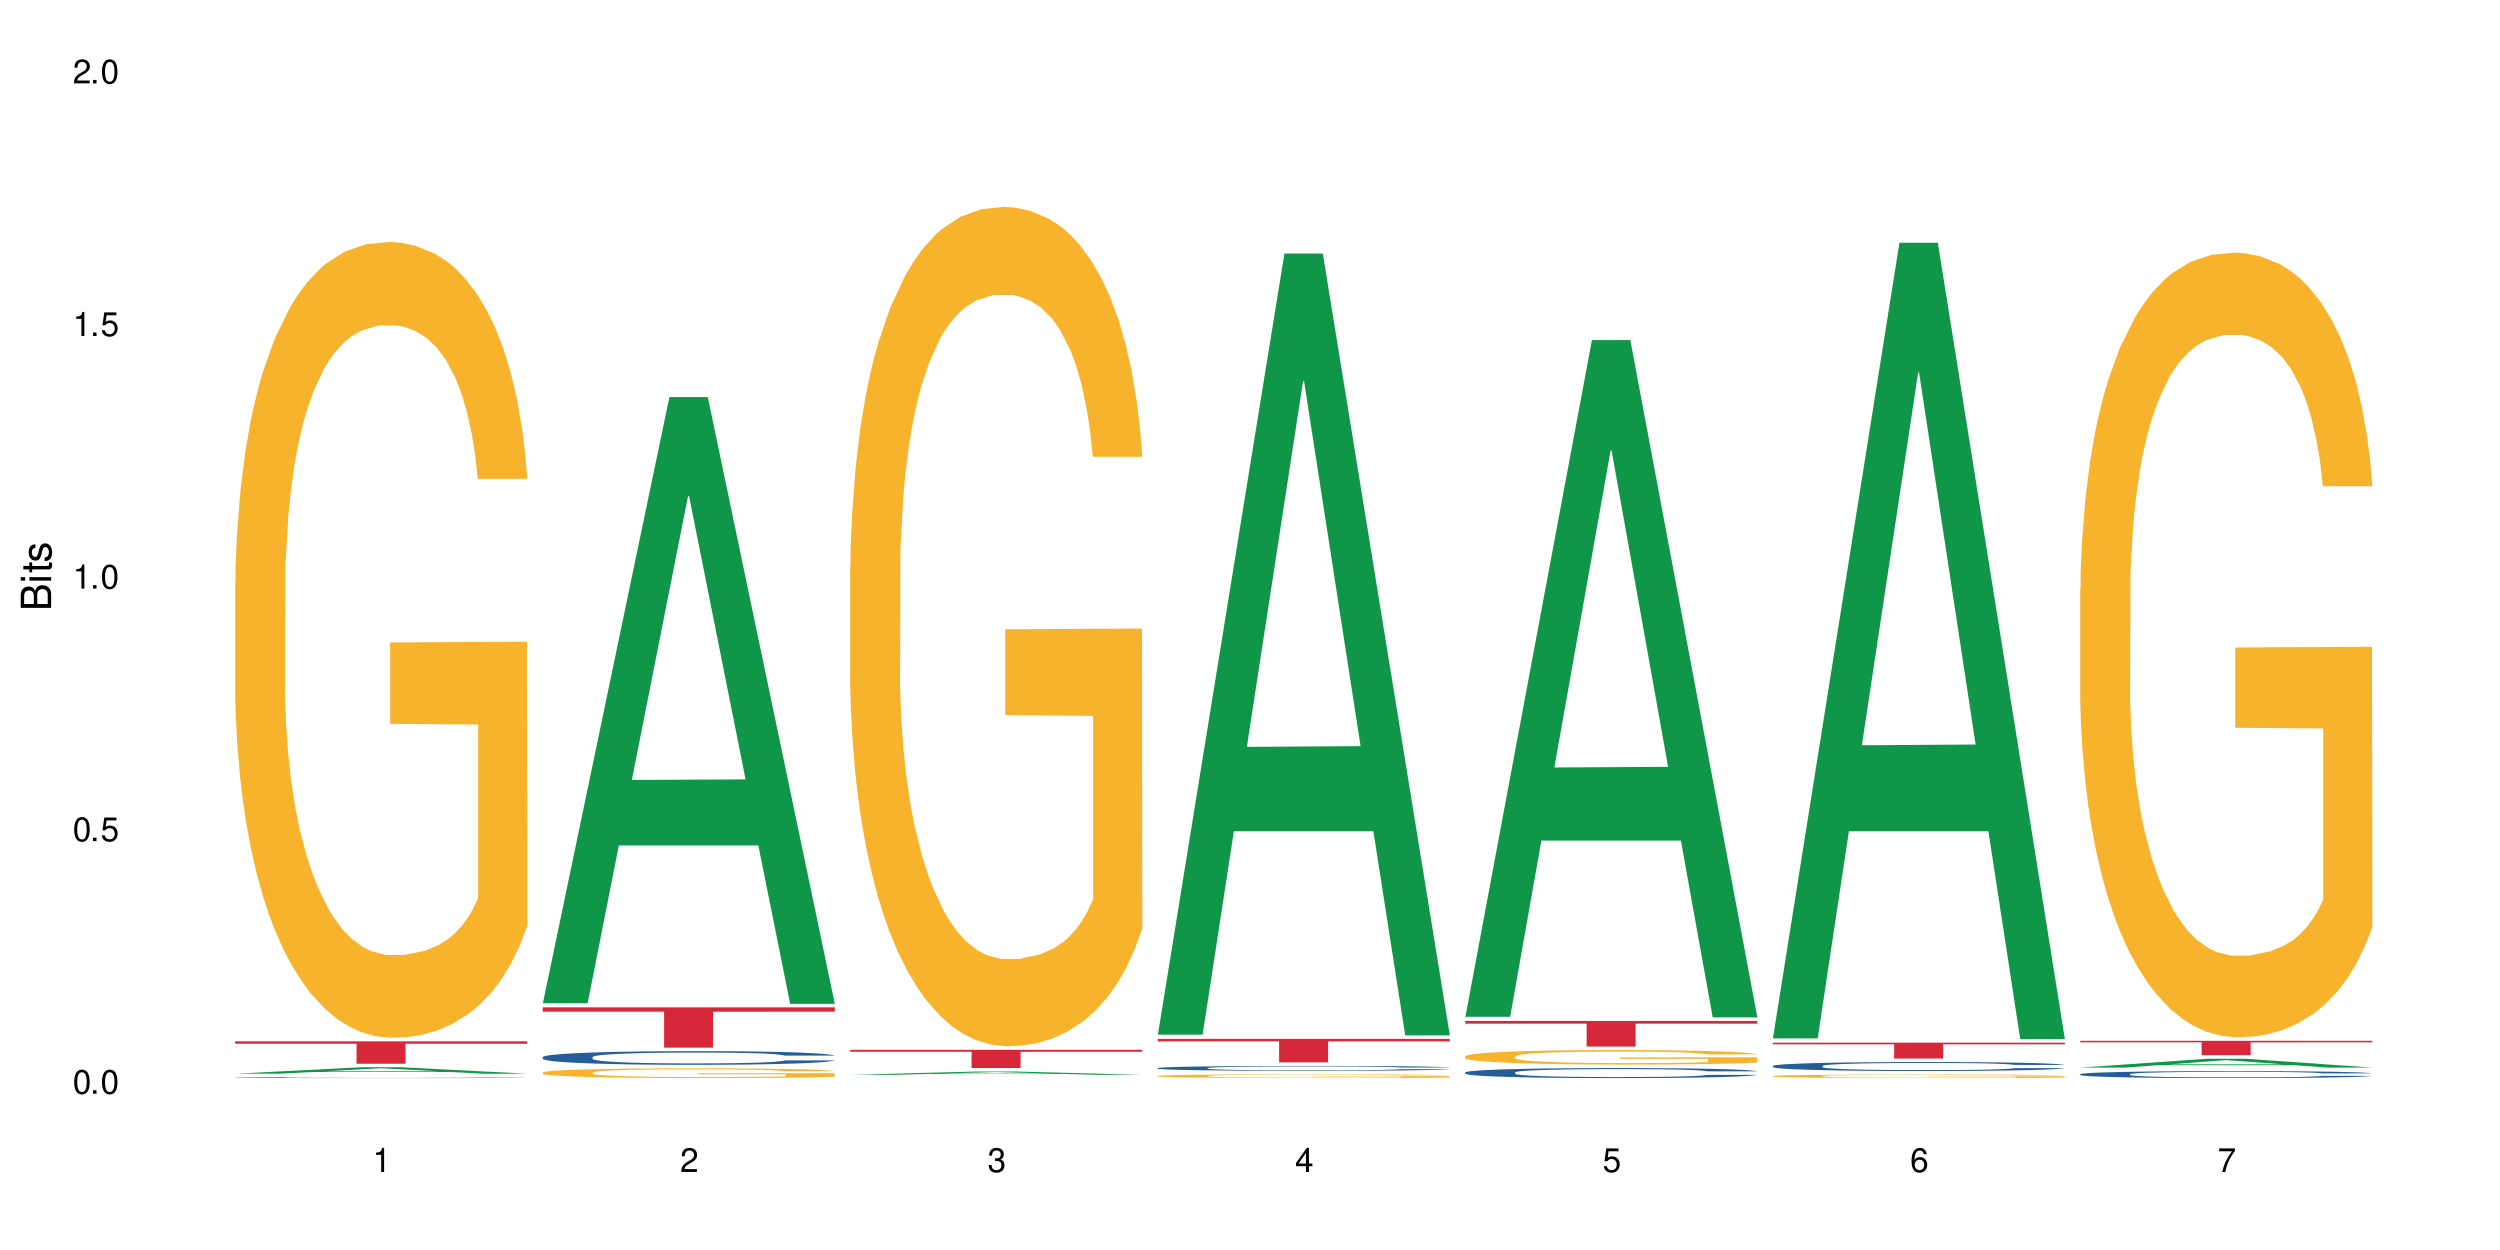 <?xml version="1.0" encoding="UTF-8"?>
<svg xmlns="http://www.w3.org/2000/svg" xmlns:xlink="http://www.w3.org/1999/xlink" width="720" height="360" viewBox="0 0 720 360">
<defs>
<g>
<g id="glyph-0-0">
</g>
<g id="glyph-0-1">
<path d="M 2.641 -6.938 C 2 -6.938 1.422 -6.656 1.078 -6.172 C 0.641 -5.562 0.406 -4.641 0.406 -3.359 C 0.406 -1.016 1.188 0.219 2.641 0.219 C 4.078 0.219 4.859 -1.016 4.859 -3.297 C 4.859 -4.641 4.656 -5.547 4.203 -6.172 C 3.844 -6.656 3.281 -6.938 2.641 -6.938 Z M 2.641 -6.188 C 3.547 -6.188 4 -5.25 4 -3.375 C 4 -1.406 3.562 -0.484 2.625 -0.484 C 1.734 -0.484 1.281 -1.438 1.281 -3.344 C 1.281 -5.25 1.734 -6.188 2.641 -6.188 Z M 2.641 -6.188 "/>
</g>
<g id="glyph-0-2">
<path d="M 1.828 -1 L 0.828 -1 L 0.828 0 L 1.828 0 Z M 1.828 -1 "/>
</g>
<g id="glyph-0-3">
<path d="M 4.562 -6.797 L 1.062 -6.797 L 0.547 -3.094 L 1.328 -3.094 C 1.719 -3.562 2.047 -3.734 2.578 -3.734 C 3.484 -3.734 4.062 -3.109 4.062 -2.094 C 4.062 -1.125 3.484 -0.531 2.578 -0.531 C 1.828 -0.531 1.375 -0.906 1.188 -1.672 L 0.328 -1.672 C 0.453 -1.109 0.547 -0.844 0.75 -0.594 C 1.125 -0.078 1.828 0.219 2.594 0.219 C 3.969 0.219 4.922 -0.781 4.922 -2.219 C 4.922 -3.562 4.031 -4.484 2.719 -4.484 C 2.25 -4.484 1.859 -4.359 1.469 -4.062 L 1.734 -5.969 L 4.562 -5.969 Z M 4.562 -6.797 "/>
</g>
<g id="glyph-0-4">
<path d="M 2.484 -4.938 L 2.484 0 L 3.328 0 L 3.328 -6.938 L 2.766 -6.938 C 2.469 -5.875 2.281 -5.734 0.984 -5.562 L 0.984 -4.938 Z M 2.484 -4.938 "/>
</g>
<g id="glyph-0-5">
<path d="M 4.859 -0.828 L 1.281 -0.828 C 1.359 -1.406 1.672 -1.781 2.5 -2.281 L 3.469 -2.828 C 4.406 -3.344 4.906 -4.062 4.906 -4.906 C 4.906 -5.484 4.672 -6.031 4.266 -6.406 C 3.859 -6.766 3.375 -6.938 2.719 -6.938 C 1.859 -6.938 1.219 -6.625 0.844 -6.031 C 0.609 -5.672 0.5 -5.234 0.484 -4.531 L 1.328 -4.531 C 1.359 -5.016 1.406 -5.281 1.531 -5.516 C 1.75 -5.938 2.188 -6.203 2.703 -6.203 C 3.469 -6.203 4.031 -5.641 4.031 -4.891 C 4.031 -4.344 3.719 -3.859 3.125 -3.516 L 2.234 -3 C 0.812 -2.172 0.406 -1.531 0.328 -0.016 L 4.859 -0.016 Z M 4.859 -0.828 "/>
</g>
<g id="glyph-0-6">
<path d="M 2.125 -3.188 L 2.578 -3.188 C 3.5 -3.188 3.984 -2.766 3.984 -1.922 C 3.984 -1.062 3.469 -0.531 2.594 -0.531 C 1.656 -0.531 1.203 -1 1.156 -2.016 L 0.312 -2.016 C 0.344 -1.453 0.438 -1.094 0.609 -0.781 C 0.953 -0.109 1.625 0.219 2.547 0.219 C 3.953 0.219 4.859 -0.625 4.859 -1.938 C 4.859 -2.828 4.516 -3.297 3.703 -3.594 C 4.344 -3.844 4.656 -4.328 4.656 -5.031 C 4.656 -6.219 3.875 -6.938 2.578 -6.938 C 1.203 -6.938 0.484 -6.172 0.453 -4.703 L 1.297 -4.703 C 1.312 -5.125 1.344 -5.359 1.453 -5.578 C 1.641 -5.969 2.062 -6.203 2.594 -6.203 C 3.344 -6.203 3.797 -5.75 3.797 -5 C 3.797 -4.516 3.609 -4.219 3.25 -4.047 C 3.016 -3.953 2.703 -3.922 2.125 -3.906 Z M 2.125 -3.188 "/>
</g>
<g id="glyph-0-7">
<path d="M 3.141 -1.672 L 3.141 0 L 3.984 0 L 3.984 -1.672 L 4.984 -1.672 L 4.984 -2.438 L 3.984 -2.438 L 3.984 -6.938 L 3.359 -6.938 L 0.266 -2.578 L 0.266 -1.672 Z M 3.141 -2.438 L 1 -2.438 L 3.141 -5.5 Z M 3.141 -2.438 "/>
</g>
<g id="glyph-0-8">
<path d="M 4.781 -5.125 C 4.609 -6.266 3.891 -6.938 2.844 -6.938 C 2.094 -6.938 1.422 -6.578 1.031 -5.953 C 0.594 -5.266 0.406 -4.422 0.406 -3.172 C 0.406 -2 0.578 -1.25 0.984 -0.641 C 1.359 -0.078 1.953 0.219 2.703 0.219 C 3.984 0.219 4.922 -0.75 4.922 -2.094 C 4.922 -3.375 4.062 -4.281 2.844 -4.281 C 2.172 -4.281 1.641 -4.031 1.281 -3.516 C 1.281 -5.234 1.828 -6.188 2.797 -6.188 C 3.391 -6.188 3.797 -5.797 3.938 -5.125 Z M 2.734 -3.531 C 3.547 -3.531 4.062 -2.953 4.062 -2.031 C 4.062 -1.156 3.484 -0.531 2.703 -0.531 C 1.922 -0.531 1.328 -1.188 1.328 -2.078 C 1.328 -2.938 1.906 -3.531 2.734 -3.531 Z M 2.734 -3.531 "/>
</g>
<g id="glyph-0-9">
<path d="M 4.984 -6.797 L 0.438 -6.797 L 0.438 -5.969 L 4.109 -5.969 C 2.5 -3.656 1.828 -2.234 1.328 0 L 2.219 0 C 2.594 -2.172 3.453 -4.047 4.984 -6.094 Z M 4.984 -6.797 "/>
</g>
<g id="glyph-1-0">
</g>
<g id="glyph-1-1">
<path d="M 0 -0.953 L 0 -4.891 C 0 -5.719 -0.234 -6.344 -0.734 -6.797 C -1.188 -7.234 -1.812 -7.469 -2.5 -7.469 C -3.547 -7.469 -4.188 -7 -4.625 -5.875 C -4.984 -6.688 -5.625 -7.094 -6.531 -7.094 C -7.172 -7.094 -7.734 -6.859 -8.141 -6.391 C -8.562 -5.922 -8.75 -5.344 -8.75 -4.5 L -8.75 -0.953 Z M -4.984 -2.062 L -7.766 -2.062 L -7.766 -4.219 C -7.766 -4.844 -7.688 -5.203 -7.453 -5.5 C -7.219 -5.812 -6.859 -5.969 -6.375 -5.969 C -5.891 -5.969 -5.531 -5.812 -5.297 -5.5 C -5.062 -5.203 -4.984 -4.844 -4.984 -4.219 Z M -0.984 -2.062 L -4 -2.062 L -4 -4.781 C -4 -5.766 -3.438 -6.359 -2.484 -6.359 C -1.547 -6.359 -0.984 -5.766 -0.984 -4.781 Z M -0.984 -2.062 "/>
</g>
<g id="glyph-1-2">
<path d="M -6.281 -1.797 L -6.281 -0.797 L 0 -0.797 L 0 -1.797 Z M -8.75 -1.797 L -8.75 -0.797 L -7.484 -0.797 L -7.484 -1.797 Z M -8.75 -1.797 "/>
</g>
<g id="glyph-1-3">
<path d="M -6.281 -3.047 L -6.281 -2.016 L -8.016 -2.016 L -8.016 -1.016 L -6.281 -1.016 L -6.281 -0.172 L -5.469 -0.172 L -5.469 -1.016 L -0.719 -1.016 C -0.078 -1.016 0.281 -1.453 0.281 -2.234 C 0.281 -2.5 0.25 -2.719 0.188 -3.047 L -0.641 -3.047 C -0.609 -2.906 -0.594 -2.766 -0.594 -2.562 C -0.594 -2.141 -0.719 -2.016 -1.156 -2.016 L -5.469 -2.016 L -5.469 -3.047 Z M -6.281 -3.047 "/>
</g>
<g id="glyph-1-4">
<path d="M -4.531 -5.25 C -5.766 -5.25 -6.469 -4.422 -6.469 -2.969 C -6.469 -1.516 -5.719 -0.562 -4.547 -0.562 C -3.562 -0.562 -3.094 -1.062 -2.734 -2.562 L -2.516 -3.484 C -2.344 -4.188 -2.094 -4.469 -1.641 -4.469 C -1.047 -4.469 -0.641 -3.875 -0.641 -3 C -0.641 -2.453 -0.797 -2 -1.062 -1.75 C -1.25 -1.594 -1.422 -1.531 -1.875 -1.469 L -1.875 -0.406 C -0.422 -0.453 0.281 -1.266 0.281 -2.922 C 0.281 -4.5 -0.5 -5.516 -1.719 -5.516 C -2.656 -5.516 -3.172 -4.984 -3.469 -3.734 L -3.703 -2.766 C -3.891 -1.953 -4.156 -1.609 -4.594 -1.609 C -5.188 -1.609 -5.547 -2.125 -5.547 -2.938 C -5.547 -3.75 -5.203 -4.172 -4.531 -4.203 Z M -4.531 -5.25 "/>
</g>
</g>
</defs>
<rect x="-72" y="-36" width="864" height="432" fill="rgb(100%, 100%, 100%)" fill-opacity="1"/>
<path fill-rule="nonzero" fill="rgb(6.275%, 58.824%, 28.235%)" fill-opacity="1" d="M 67.73 309.223 L 67.82 309.223 L 104.227 307.355 L 115.281 307.355 L 151.867 309.227 L 139.012 309.227 L 129.844 308.738 L 89.664 308.738 L 80.676 309.223 L 67.73 309.223 L 93.527 308.535 L 126.156 308.535 L 109.887 307.66 L 109.707 307.66 L 109.527 307.664 L 93.438 308.535 L 93.527 308.535 Z M 67.73 309.223 "/>
<path fill-rule="nonzero" fill="rgb(14.51%, 36.078%, 60%)" fill-opacity="1" d="M 67.73 310.344 L 67.832 310.344 L 67.832 310.34 L 68.141 310.328 L 68.859 310.316 L 69.578 310.309 L 71.426 310.297 L 73.988 310.281 L 76.656 310.273 L 78.605 310.266 L 80.352 310.262 L 84.352 310.254 L 86.918 310.25 L 89.688 310.246 L 93.074 310.242 L 95.535 310.238 L 101.078 310.234 L 105.18 310.234 L 108.363 310.23 L 115.238 310.23 L 119.34 310.234 L 122.316 310.234 L 125.598 310.238 L 128.371 310.238 L 133.191 310.242 L 137.5 310.25 L 139.449 310.254 L 142.527 310.262 L 144.891 310.27 L 146.531 310.273 L 148.379 310.281 L 150.02 310.293 L 151.25 310.305 L 151.867 310.316 L 137.5 310.316 L 136.785 310.305 L 135.961 310.301 L 134.422 310.289 L 132.883 310.281 L 130.73 310.277 L 128.781 310.27 L 126.113 310.266 L 123.754 310.266 L 121.289 310.262 L 118.93 310.262 L 114.414 310.258 L 107.234 310.258 L 103.23 310.262 L 101.078 310.262 L 98 310.266 L 95.844 310.27 L 93.281 310.273 L 91.535 310.277 L 89.379 310.285 L 87.84 310.289 L 86.098 310.297 L 85.07 310.305 L 84.148 310.309 L 83.328 310.316 L 82.711 310.324 L 82.301 310.336 L 82.094 310.344 L 82.094 310.379 L 82.301 310.387 L 82.812 310.398 L 84.148 310.41 L 86.098 310.426 L 88.355 310.434 L 90.508 310.441 L 91.742 310.445 L 93.383 310.449 L 95.945 310.453 L 99.641 310.457 L 101.797 310.461 L 119.648 310.461 L 122.418 310.457 L 126.215 310.453 L 128.574 310.449 L 130.629 310.445 L 132.168 310.441 L 133.191 310.438 L 134.73 310.43 L 135.961 310.422 L 136.887 310.414 L 137.5 310.406 L 151.867 310.406 L 151.25 310.414 L 150.328 310.426 L 149.402 310.43 L 147.969 310.441 L 146.324 310.445 L 143.965 310.457 L 142.016 310.461 L 139.449 310.465 L 137.09 310.473 L 134.527 310.477 L 130.73 310.48 L 128.266 310.48 L 125.598 310.484 L 122.418 310.484 L 118.418 310.488 L 102.617 310.488 L 98.41 310.484 L 93.176 310.48 L 89.379 310.477 L 86.406 310.473 L 83.84 310.469 L 80.969 310.461 L 77.273 310.449 L 75.016 310.441 L 73.477 310.438 L 71.734 310.426 L 70.5 310.418 L 69.066 310.406 L 68.039 310.391 L 67.73 310.375 Z M 67.73 310.344 "/>
<path fill-rule="nonzero" fill="rgb(96.863%, 70.196%, 16.863%)" fill-opacity="1" d="M 67.73 167.855 L 67.832 167.648 L 67.832 163.461 L 68.242 154.043 L 69.27 141.062 L 70.605 130.387 L 72.039 122.016 L 72.965 117.617 L 74.504 111.34 L 75.836 106.734 L 79.223 97.312 L 83.531 88.523 L 85.891 84.754 L 88.559 81.195 L 92.355 77.219 L 94.102 75.754 L 99.438 72.402 L 105.488 70.312 L 112.16 69.684 L 115.238 69.891 L 119.441 70.73 L 125.188 73.031 L 128.473 75.125 L 131.039 77.219 L 133.707 79.941 L 136.988 84.125 L 140.066 89.148 L 142.527 94.172 L 144.992 100.453 L 147.043 107.152 L 148.789 114.477 L 150.328 123.27 L 151.25 130.598 L 151.867 137.922 L 137.605 137.922 L 136.785 130.598 L 135.859 124.945 L 134.32 118.035 L 132.781 113.012 L 131.242 109.035 L 128.371 103.594 L 125.906 100.246 L 122.828 97.312 L 119.855 95.43 L 116.469 94.172 L 114.414 93.754 L 108.977 93.754 L 104.055 95.219 L 101.18 96.895 L 99.129 98.57 L 96.254 101.711 L 94.512 104.223 L 93.484 105.895 L 90.406 112.387 L 88.355 118.246 L 87.227 122.223 L 85.789 128.504 L 84.762 134.156 L 83.633 142.527 L 83.02 148.809 L 82.199 163.043 L 82.094 200.723 L 82.402 208.676 L 83.02 217.258 L 83.84 224.793 L 85.07 232.746 L 86.301 238.82 L 88.457 246.98 L 90.305 252.426 L 91.742 255.984 L 94.512 261.637 L 95.641 263.52 L 98.309 267.285 L 101.078 270.219 L 104.465 272.73 L 107.027 273.984 L 111.133 275.031 L 116.363 275.031 L 122.52 273.777 L 126.422 272.102 L 129.09 270.426 L 130.832 268.961 L 132.988 266.66 L 134.527 264.566 L 135.961 262.262 L 137.707 258.703 L 137.707 208.676 L 112.363 208.465 L 112.363 185.02 L 151.762 184.812 L 151.867 266.66 L 149.711 272.312 L 147.043 277.754 L 144.48 281.941 L 141.812 285.5 L 138.016 289.477 L 134.938 291.988 L 130.215 294.918 L 125.906 296.801 L 121.395 298.059 L 117.391 298.688 L 112.672 298.895 L 108.465 298.477 L 103.949 297.219 L 100.359 295.547 L 97.074 293.453 L 93.793 290.73 L 89.688 286.336 L 87.02 282.777 L 84.25 278.383 L 81.48 273.148 L 79.016 267.496 L 77.375 263.102 L 75.734 258.078 L 73.988 251.797 L 72.348 244.68 L 71.117 238.191 L 69.988 230.863 L 69.168 223.957 L 68.348 214.535 L 67.938 207 L 67.73 200.512 Z M 67.73 167.855 "/>
<path fill-rule="nonzero" fill="rgb(83.922%, 15.686%, 22.353%)" fill-opacity="1" d="M 67.73 299.902 L 151.867 299.902 L 151.867 300.594 L 116.801 300.598 L 116.801 306.348 L 102.695 306.348 L 102.695 300.605 L 102.488 300.594 L 67.73 300.594 Z M 67.73 299.902 "/>
<path fill-rule="nonzero" fill="rgb(6.275%, 58.824%, 28.235%)" fill-opacity="1" d="M 156.293 288.949 L 156.383 288.785 L 192.789 114.352 L 203.844 114.352 L 240.43 289.113 L 227.574 289.113 L 218.406 243.496 L 178.227 243.496 L 169.238 288.949 L 156.293 288.949 L 182.094 224.625 L 214.723 224.461 L 198.453 142.902 L 198.273 142.738 L 198.094 143.23 L 182.004 224.461 L 182.094 224.625 Z M 156.293 288.949 "/>
<path fill-rule="nonzero" fill="rgb(14.51%, 36.078%, 60%)" fill-opacity="1" d="M 156.293 304.445 L 156.398 304.441 L 156.398 304.355 L 156.703 304.219 L 157.422 304.047 L 158.141 303.926 L 159.988 303.715 L 162.555 303.512 L 165.223 303.352 L 167.172 303.258 L 168.914 303.188 L 172.918 303.055 L 175.48 302.984 L 178.25 302.926 L 181.637 302.863 L 184.102 302.828 L 189.641 302.77 L 193.746 302.746 L 196.926 302.734 L 203.801 302.734 L 207.902 302.75 L 210.879 302.766 L 214.164 302.793 L 216.934 302.828 L 221.754 302.906 L 226.066 303.008 L 228.016 303.062 L 231.094 303.176 L 233.453 303.285 L 235.094 303.375 L 236.941 303.512 L 238.582 303.672 L 239.812 303.855 L 240.43 304.008 L 226.066 304.008 L 225.348 303.867 L 224.527 303.754 L 222.988 303.605 L 221.449 303.504 L 219.293 303.398 L 217.344 303.332 L 214.676 303.262 L 212.316 303.219 L 209.855 303.188 L 207.492 303.164 L 202.98 303.145 L 197.746 303.145 L 195.797 303.152 L 191.797 303.18 L 189.641 303.203 L 186.562 303.254 L 184.406 303.301 L 181.844 303.375 L 180.098 303.434 L 177.945 303.527 L 176.406 303.609 L 174.66 303.73 L 173.633 303.82 L 172.711 303.918 L 171.891 304.039 L 171.273 304.164 L 170.863 304.297 L 170.66 304.426 L 170.66 304.984 L 170.863 305.113 L 171.379 305.262 L 172.711 305.484 L 174.66 305.672 L 176.918 305.824 L 179.074 305.934 L 180.305 305.98 L 181.945 306.039 L 184.512 306.113 L 188.203 306.184 L 190.359 306.211 L 193.641 306.242 L 197.027 306.254 L 201.543 306.254 L 205.543 306.242 L 208.211 306.223 L 210.98 306.195 L 214.777 306.133 L 217.137 306.074 L 219.191 306.008 L 220.73 305.938 L 221.754 305.883 L 223.293 305.77 L 224.527 305.648 L 225.449 305.523 L 226.066 305.398 L 240.43 305.398 L 239.812 305.543 L 238.891 305.684 L 237.969 305.789 L 236.531 305.914 L 234.891 306.027 L 232.527 306.152 L 230.578 306.234 L 228.016 306.324 L 225.656 306.391 L 223.09 306.453 L 219.293 306.523 L 216.832 306.562 L 214.164 306.594 L 210.98 306.621 L 206.98 306.648 L 202.672 306.66 L 198.668 306.664 L 194.359 306.656 L 191.18 306.645 L 186.973 306.609 L 181.738 306.547 L 177.945 306.477 L 174.969 306.41 L 172.402 306.34 L 169.531 306.242 L 165.836 306.082 L 163.578 305.961 L 162.039 305.859 L 160.297 305.719 L 159.066 305.594 L 157.629 305.395 L 156.602 305.137 L 156.293 304.941 Z M 156.293 304.445 "/>
<path fill-rule="nonzero" fill="rgb(96.863%, 70.196%, 16.863%)" fill-opacity="1" d="M 156.293 308.879 L 156.398 308.875 L 156.398 308.824 L 156.809 308.711 L 157.832 308.551 L 159.168 308.418 L 160.605 308.316 L 161.527 308.262 L 163.066 308.184 L 164.398 308.129 L 167.785 308.012 L 172.094 307.906 L 174.457 307.859 L 177.121 307.812 L 180.918 307.766 L 182.664 307.746 L 188 307.707 L 194.051 307.68 L 200.723 307.672 L 203.801 307.676 L 208.008 307.688 L 213.754 307.715 L 217.035 307.738 L 219.602 307.766 L 222.27 307.801 L 225.551 307.852 L 228.629 307.91 L 231.094 307.973 L 233.555 308.051 L 235.605 308.133 L 237.352 308.223 L 238.891 308.332 L 239.812 308.422 L 240.43 308.512 L 226.168 308.512 L 225.348 308.422 L 224.422 308.352 L 222.883 308.266 L 221.344 308.207 L 219.805 308.156 L 216.934 308.09 L 214.473 308.047 L 211.395 308.012 L 208.418 307.988 L 205.031 307.973 L 202.98 307.969 L 197.543 307.969 L 192.617 307.988 L 189.742 308.008 L 187.691 308.027 L 184.816 308.066 L 183.074 308.098 L 182.047 308.117 L 178.969 308.199 L 176.918 308.27 L 175.789 308.316 L 174.352 308.395 L 173.328 308.465 L 172.199 308.566 L 171.582 308.645 L 170.762 308.82 L 170.66 309.281 L 170.965 309.379 L 171.582 309.484 L 172.402 309.578 L 173.633 309.676 L 174.867 309.75 L 177.02 309.852 L 178.867 309.918 L 180.305 309.961 L 183.074 310.031 L 184.203 310.055 L 186.871 310.102 L 189.641 310.137 L 193.027 310.168 L 195.59 310.184 L 199.695 310.195 L 204.93 310.195 L 211.086 310.18 L 214.984 310.16 L 217.652 310.141 L 219.395 310.121 L 221.551 310.094 L 223.09 310.066 L 224.527 310.039 L 226.27 309.996 L 226.27 309.379 L 200.926 309.379 L 200.926 309.09 L 240.328 309.086 L 240.43 310.094 L 238.273 310.16 L 235.605 310.23 L 233.043 310.281 L 230.375 310.324 L 226.578 310.371 L 223.5 310.402 L 218.781 310.441 L 214.473 310.465 L 209.957 310.477 L 205.953 310.484 L 201.234 310.488 L 197.027 310.484 L 192.512 310.469 L 188.922 310.449 L 185.641 310.422 L 182.355 310.387 L 178.25 310.336 L 175.582 310.289 L 172.812 310.238 L 170.043 310.172 L 167.582 310.102 L 165.938 310.051 L 164.297 309.988 L 162.555 309.91 L 160.91 309.824 L 159.68 309.742 L 158.551 309.652 L 157.73 309.566 L 156.91 309.453 L 156.5 309.359 L 156.293 309.281 Z M 156.293 308.879 "/>
<path fill-rule="nonzero" fill="rgb(83.922%, 15.686%, 22.353%)" fill-opacity="1" d="M 156.293 290.121 L 240.43 290.121 L 240.43 291.363 L 205.363 291.375 L 205.363 301.727 L 191.258 301.727 L 191.258 291.387 L 191.051 291.363 L 156.293 291.363 Z M 156.293 290.121 "/>
<path fill-rule="nonzero" fill="rgb(6.275%, 58.824%, 28.235%)" fill-opacity="1" d="M 244.859 309.547 L 244.949 309.547 L 281.352 308.594 L 292.41 308.594 L 328.992 309.547 L 316.141 309.547 L 306.969 309.301 L 266.789 309.301 L 257.801 309.547 L 244.859 309.547 L 270.656 309.195 L 303.285 309.195 L 287.016 308.75 L 286.836 308.75 L 286.656 308.754 L 270.566 309.195 L 270.656 309.195 Z M 244.859 309.547 "/>
<path fill-rule="nonzero" fill="rgb(96.863%, 70.196%, 16.863%)" fill-opacity="1" d="M 244.859 163.125 L 244.961 162.906 L 244.961 158.488 L 245.371 148.555 L 246.398 134.867 L 247.73 123.605 L 249.168 114.777 L 250.09 110.141 L 251.629 103.516 L 252.965 98.66 L 256.348 88.723 L 260.66 79.449 L 263.02 75.477 L 265.688 71.723 L 269.484 67.527 L 271.227 65.984 L 276.562 62.449 L 282.617 60.242 L 289.285 59.582 L 292.363 59.801 L 296.57 60.684 L 302.316 63.113 L 305.598 65.32 L 308.164 67.527 L 310.832 70.398 L 314.117 74.812 L 317.195 80.113 L 319.656 85.41 L 322.117 92.035 L 324.172 99.102 L 325.914 106.828 L 327.453 116.102 L 328.379 123.828 L 328.992 131.555 L 314.73 131.555 L 313.91 123.828 L 312.988 117.867 L 311.449 110.582 L 309.91 105.281 L 308.371 101.086 L 305.496 95.348 L 303.035 91.812 L 299.957 88.723 L 296.98 86.738 L 293.594 85.41 L 291.543 84.969 L 286.105 84.969 L 281.18 86.516 L 278.309 88.281 L 276.254 90.047 L 273.383 93.359 L 271.637 96.008 L 270.613 97.777 L 267.535 104.621 L 265.48 110.801 L 264.352 114.996 L 262.918 121.621 L 261.891 127.582 L 260.762 136.41 L 260.145 143.035 L 259.324 158.047 L 259.223 197.789 L 259.531 206.18 L 260.145 215.23 L 260.965 223.18 L 262.199 231.566 L 263.43 237.973 L 265.582 246.582 L 267.43 252.32 L 268.867 256.074 L 271.637 262.035 L 272.766 264.023 L 275.434 267.996 L 278.203 271.09 L 281.59 273.738 L 284.156 275.062 L 288.258 276.164 L 293.492 276.164 L 299.648 274.84 L 303.547 273.074 L 306.215 271.309 L 307.961 269.762 L 310.113 267.336 L 311.652 265.125 L 313.09 262.699 L 314.832 258.945 L 314.832 206.18 L 289.492 205.957 L 289.492 181.23 L 328.891 181.008 L 328.992 267.336 L 326.84 273.297 L 324.172 279.035 L 321.605 283.453 L 318.938 287.203 L 315.141 291.398 L 312.062 294.051 L 307.344 297.141 L 303.035 299.129 L 298.52 300.453 L 294.52 301.113 L 289.797 301.336 L 285.59 300.895 L 281.078 299.57 L 277.484 297.801 L 274.203 295.594 L 270.918 292.723 L 266.816 288.09 L 264.148 284.336 L 261.379 279.699 L 258.605 274.18 L 256.145 268.219 L 254.504 263.582 L 252.859 258.281 L 251.117 251.66 L 249.477 244.152 L 248.242 237.309 L 247.113 229.582 L 246.293 222.297 L 245.473 212.359 L 245.062 204.414 L 244.859 197.566 Z M 244.859 163.125 "/>
<path fill-rule="nonzero" fill="rgb(83.922%, 15.686%, 22.353%)" fill-opacity="1" d="M 244.859 302.344 L 328.992 302.344 L 328.992 302.902 L 293.93 302.91 L 293.93 307.586 L 279.82 307.586 L 279.82 302.914 L 279.617 302.902 L 244.859 302.902 Z M 244.859 302.344 "/>
<path fill-rule="nonzero" fill="rgb(6.275%, 58.824%, 28.235%)" fill-opacity="1" d="M 333.422 297.977 L 333.512 297.766 L 369.914 73.023 L 380.973 73.023 L 417.555 298.188 L 404.703 298.188 L 395.535 239.41 L 355.355 239.41 L 346.363 297.977 L 333.422 297.977 L 359.219 215.098 L 391.848 214.887 L 375.578 109.809 L 375.398 109.598 L 375.219 110.234 L 359.129 214.887 L 359.219 215.098 Z M 333.422 297.977 "/>
<path fill-rule="nonzero" fill="rgb(14.51%, 36.078%, 60%)" fill-opacity="1" d="M 333.422 307.598 L 333.523 307.598 L 333.523 307.566 L 333.832 307.516 L 334.551 307.457 L 335.27 307.414 L 337.113 307.336 L 339.68 307.266 L 342.348 307.207 L 344.297 307.176 L 346.043 307.148 L 350.043 307.102 L 352.609 307.078 L 355.379 307.055 L 358.766 307.035 L 361.227 307.02 L 366.766 307 L 370.871 306.992 L 374.051 306.988 L 380.926 306.988 L 385.031 306.992 L 388.008 307 L 391.289 307.008 L 394.059 307.02 L 398.883 307.051 L 403.191 307.086 L 405.141 307.105 L 408.219 307.145 L 410.578 307.184 L 412.223 307.219 L 414.066 307.266 L 415.711 307.324 L 416.941 307.387 L 417.555 307.441 L 403.191 307.441 L 402.473 307.391 L 401.652 307.352 L 400.113 307.301 L 398.574 307.262 L 396.422 307.227 L 394.469 307.199 L 391.805 307.176 L 389.441 307.16 L 386.98 307.148 L 384.621 307.141 L 380.105 307.133 L 374.875 307.133 L 372.922 307.137 L 368.922 307.148 L 366.766 307.156 L 363.688 307.172 L 361.535 307.191 L 358.969 307.215 L 357.227 307.238 L 355.07 307.27 L 353.531 307.301 L 351.789 307.344 L 350.762 307.375 L 349.836 307.41 L 349.016 307.453 L 348.402 307.5 L 347.992 307.547 L 347.785 307.59 L 347.785 307.789 L 347.992 307.836 L 348.504 307.891 L 349.836 307.969 L 351.789 308.035 L 354.043 308.09 L 356.199 308.129 L 357.43 308.148 L 359.07 308.168 L 361.637 308.195 L 365.332 308.219 L 367.484 308.23 L 370.77 308.238 L 374.156 308.246 L 378.668 308.246 L 382.672 308.238 L 385.34 308.234 L 388.109 308.223 L 391.906 308.203 L 394.266 308.18 L 396.316 308.156 L 397.855 308.133 L 398.883 308.113 L 400.422 308.07 L 401.652 308.027 L 402.578 307.984 L 403.191 307.938 L 417.555 307.938 L 416.941 307.992 L 416.016 308.039 L 415.094 308.078 L 413.656 308.121 L 412.016 308.164 L 409.656 308.207 L 407.707 308.238 L 405.141 308.27 L 402.781 308.293 L 400.215 308.316 L 396.422 308.34 L 393.957 308.355 L 391.289 308.367 L 388.109 308.375 L 384.109 308.383 L 379.797 308.391 L 375.797 308.391 L 371.488 308.387 L 368.305 308.383 L 364.102 308.371 L 358.867 308.348 L 355.07 308.324 L 352.094 308.301 L 349.531 308.273 L 346.656 308.238 L 342.965 308.184 L 340.707 308.141 L 339.168 308.105 L 337.422 308.055 L 336.191 308.008 L 334.754 307.938 L 333.73 307.848 L 333.422 307.773 Z M 333.422 307.598 "/>
<path fill-rule="nonzero" fill="rgb(96.863%, 70.196%, 16.863%)" fill-opacity="1" d="M 333.422 309.867 L 333.523 309.863 L 333.523 309.844 L 333.934 309.801 L 334.961 309.738 L 336.293 309.688 L 337.73 309.648 L 338.652 309.625 L 340.191 309.598 L 341.527 309.574 L 344.914 309.531 L 349.223 309.488 L 351.582 309.469 L 354.25 309.453 L 358.047 309.434 L 359.789 309.426 L 365.125 309.41 L 371.18 309.402 L 377.848 309.398 L 380.926 309.398 L 385.133 309.402 L 390.879 309.414 L 394.164 309.426 L 396.727 309.434 L 399.395 309.449 L 402.68 309.469 L 405.758 309.492 L 408.219 309.516 L 410.684 309.547 L 412.734 309.578 L 414.477 309.613 L 416.016 309.652 L 416.941 309.688 L 417.555 309.723 L 403.293 309.723 L 402.473 309.688 L 401.551 309.66 L 400.012 309.629 L 398.473 309.605 L 396.934 309.586 L 394.059 309.559 L 391.598 309.543 L 388.52 309.531 L 385.543 309.52 L 382.156 309.516 L 380.105 309.512 L 374.668 309.512 L 369.742 309.52 L 366.871 309.527 L 364.816 309.535 L 361.945 309.551 L 360.199 309.562 L 359.176 309.57 L 356.098 309.602 L 354.043 309.629 L 352.914 309.648 L 351.48 309.68 L 350.453 309.707 L 349.324 309.746 L 348.711 309.773 L 347.887 309.844 L 347.785 310.023 L 348.094 310.059 L 348.711 310.102 L 349.531 310.137 L 350.762 310.176 L 351.992 310.203 L 354.148 310.242 L 355.992 310.27 L 357.43 310.285 L 360.199 310.312 L 361.328 310.32 L 363.996 310.34 L 366.766 310.352 L 370.152 310.363 L 372.719 310.371 L 376.824 310.375 L 382.055 310.375 L 388.211 310.371 L 392.109 310.359 L 394.777 310.352 L 396.523 310.348 L 398.676 310.336 L 400.215 310.324 L 401.652 310.316 L 403.398 310.297 L 403.398 310.059 L 378.055 310.059 L 378.055 309.945 L 417.453 309.945 L 417.555 310.336 L 415.402 310.363 L 412.734 310.387 L 410.168 310.406 L 407.5 310.426 L 403.703 310.445 L 400.625 310.457 L 395.906 310.469 L 391.598 310.48 L 387.082 310.484 L 383.082 310.488 L 374.156 310.488 L 369.641 310.48 L 366.051 310.473 L 362.766 310.461 L 359.484 310.449 L 355.379 310.43 L 352.711 310.41 L 349.941 310.391 L 347.172 310.367 L 344.707 310.34 L 343.066 310.32 L 341.426 310.293 L 339.68 310.266 L 338.039 310.23 L 336.809 310.199 L 335.68 310.164 L 334.859 310.133 L 334.035 310.086 L 333.625 310.051 L 333.422 310.02 Z M 333.422 309.867 "/>
<path fill-rule="nonzero" fill="rgb(83.922%, 15.686%, 22.353%)" fill-opacity="1" d="M 333.422 299.195 L 417.555 299.195 L 417.555 299.922 L 382.492 299.926 L 382.492 305.98 L 368.383 305.98 L 368.383 299.934 L 368.18 299.922 L 333.422 299.922 Z M 333.422 299.195 "/>
<path fill-rule="nonzero" fill="rgb(6.275%, 58.824%, 28.235%)" fill-opacity="1" d="M 421.984 292.836 L 422.074 292.652 L 458.48 97.93 L 469.535 97.93 L 506.121 293.02 L 493.266 293.02 L 484.098 242.094 L 443.918 242.094 L 434.93 292.836 L 421.984 292.836 L 447.781 221.027 L 480.41 220.848 L 464.141 129.805 L 463.961 129.621 L 463.781 130.168 L 447.691 220.848 L 447.781 221.027 Z M 421.984 292.836 "/>
<path fill-rule="nonzero" fill="rgb(14.51%, 36.078%, 60%)" fill-opacity="1" d="M 421.984 308.859 L 422.086 308.855 L 422.086 308.793 L 422.395 308.695 L 423.113 308.566 L 423.832 308.48 L 425.68 308.324 L 428.242 308.176 L 430.91 308.059 L 432.859 307.988 L 434.605 307.938 L 438.605 307.84 L 441.172 307.789 L 443.941 307.746 L 447.328 307.699 L 449.789 307.672 L 455.332 307.633 L 459.434 307.613 L 462.617 307.605 L 469.488 307.605 L 473.594 307.613 L 476.57 307.629 L 479.852 307.648 L 482.625 307.672 L 487.445 307.73 L 491.754 307.805 L 493.703 307.848 L 496.781 307.93 L 499.145 308.008 L 500.785 308.078 L 502.633 308.176 L 504.273 308.293 L 505.504 308.426 L 506.121 308.539 L 491.754 308.539 L 491.035 308.434 L 490.215 308.352 L 488.676 308.246 L 487.137 308.168 L 484.984 308.094 L 483.035 308.043 L 480.367 307.992 L 478.008 307.961 L 475.543 307.938 L 473.184 307.922 L 468.668 307.906 L 463.438 307.906 L 461.488 307.91 L 457.484 307.93 L 455.332 307.949 L 452.254 307.988 L 450.098 308.02 L 447.531 308.074 L 445.789 308.117 L 443.633 308.188 L 442.094 308.246 L 440.352 308.336 L 439.324 308.402 L 438.402 308.473 L 437.582 308.562 L 436.965 308.652 L 436.555 308.75 L 436.348 308.848 L 436.348 309.254 L 436.555 309.352 L 437.066 309.461 L 438.402 309.621 L 440.352 309.762 L 442.609 309.871 L 444.762 309.949 L 445.992 309.988 L 447.637 310.031 L 450.199 310.082 L 453.895 310.137 L 456.051 310.156 L 459.332 310.176 L 462.719 310.188 L 467.234 310.188 L 471.234 310.176 L 473.902 310.164 L 476.672 310.145 L 480.469 310.098 L 482.828 310.055 L 484.879 310.008 L 486.418 309.957 L 487.445 309.914 L 488.984 309.832 L 490.215 309.742 L 491.141 309.648 L 491.754 309.562 L 506.121 309.562 L 505.504 309.668 L 504.582 309.77 L 503.656 309.844 L 502.223 309.938 L 500.578 310.02 L 498.219 310.113 L 496.27 310.172 L 493.703 310.238 L 491.344 310.289 L 488.781 310.332 L 484.984 310.387 L 482.52 310.414 L 479.852 310.438 L 476.672 310.457 L 472.672 310.477 L 468.363 310.484 L 464.359 310.488 L 460.051 310.484 L 456.871 310.473 L 452.664 310.449 L 447.43 310.402 L 443.633 310.352 L 440.66 310.301 L 438.094 310.25 L 435.219 310.176 L 431.527 310.062 L 429.27 309.973 L 427.73 309.898 L 425.984 309.797 L 424.754 309.703 L 423.32 309.555 L 422.293 309.367 L 421.984 309.223 Z M 421.984 308.859 "/>
<path fill-rule="nonzero" fill="rgb(96.863%, 70.196%, 16.863%)" fill-opacity="1" d="M 421.984 304.211 L 422.086 304.207 L 422.086 304.133 L 422.496 303.961 L 423.523 303.723 L 424.859 303.527 L 426.293 303.375 L 427.219 303.297 L 428.758 303.184 L 430.09 303.098 L 433.477 302.926 L 437.785 302.766 L 440.145 302.699 L 442.812 302.633 L 446.609 302.562 L 448.355 302.535 L 453.688 302.473 L 459.742 302.434 L 466.41 302.422 L 469.488 302.426 L 473.695 302.441 L 479.441 302.484 L 482.727 302.523 L 485.293 302.562 L 487.957 302.609 L 491.242 302.688 L 494.32 302.777 L 496.781 302.871 L 499.246 302.984 L 501.297 303.105 L 503.043 303.238 L 504.582 303.398 L 505.504 303.531 L 506.121 303.664 L 491.859 303.664 L 491.035 303.531 L 490.113 303.43 L 488.574 303.305 L 487.035 303.211 L 485.496 303.141 L 482.625 303.039 L 480.16 302.98 L 477.082 302.926 L 474.105 302.891 L 470.723 302.871 L 468.668 302.863 L 463.23 302.863 L 458.305 302.887 L 455.434 302.918 L 453.383 302.949 L 450.508 303.008 L 448.766 303.051 L 447.738 303.082 L 444.66 303.199 L 442.609 303.309 L 441.48 303.379 L 440.043 303.496 L 439.016 303.598 L 437.887 303.75 L 437.273 303.863 L 436.453 304.125 L 436.348 304.809 L 436.656 304.953 L 437.273 305.109 L 438.094 305.246 L 439.324 305.391 L 440.555 305.504 L 442.711 305.652 L 444.559 305.75 L 445.992 305.816 L 448.766 305.918 L 449.895 305.953 L 452.562 306.02 L 455.332 306.074 L 458.715 306.121 L 461.281 306.145 L 465.387 306.164 L 470.617 306.164 L 476.773 306.141 L 480.676 306.109 L 483.34 306.078 L 485.086 306.051 L 487.242 306.012 L 488.781 305.973 L 490.215 305.93 L 491.961 305.863 L 491.961 304.953 L 466.617 304.949 L 466.617 304.523 L 506.016 304.52 L 506.121 306.012 L 503.965 306.113 L 501.297 306.211 L 498.73 306.289 L 496.066 306.352 L 492.27 306.426 L 489.191 306.473 L 484.469 306.523 L 480.16 306.559 L 475.645 306.582 L 471.645 306.594 L 466.926 306.598 L 462.719 306.59 L 458.203 306.566 L 454.613 306.535 L 451.328 306.496 L 448.047 306.449 L 443.941 306.367 L 441.273 306.305 L 438.504 306.223 L 435.734 306.129 L 433.27 306.023 L 431.629 305.945 L 429.988 305.855 L 428.242 305.738 L 426.602 305.609 L 425.371 305.492 L 424.242 305.359 L 423.422 305.234 L 422.602 305.062 L 422.191 304.922 L 421.984 304.805 Z M 421.984 304.211 "/>
<path fill-rule="nonzero" fill="rgb(83.922%, 15.686%, 22.353%)" fill-opacity="1" d="M 421.984 294.027 L 506.121 294.027 L 506.121 294.82 L 471.055 294.824 L 471.055 301.414 L 456.945 301.414 L 456.945 294.832 L 456.742 294.82 L 421.984 294.82 Z M 421.984 294.027 "/>
<path fill-rule="nonzero" fill="rgb(6.275%, 58.824%, 28.235%)" fill-opacity="1" d="M 510.547 299.055 L 510.637 298.84 L 547.043 69.91 L 558.098 69.91 L 594.684 299.273 L 581.828 299.273 L 572.66 239.402 L 532.48 239.402 L 523.492 299.055 L 510.547 299.055 L 536.348 214.637 L 568.977 214.418 L 552.707 107.387 L 552.527 107.168 L 552.348 107.816 L 536.258 214.418 L 536.348 214.637 Z M 510.547 299.055 "/>
<path fill-rule="nonzero" fill="rgb(14.51%, 36.078%, 60%)" fill-opacity="1" d="M 510.547 306.992 L 510.652 306.992 L 510.652 306.934 L 510.957 306.844 L 511.676 306.73 L 512.395 306.652 L 514.242 306.512 L 516.809 306.379 L 519.473 306.273 L 521.426 306.211 L 523.168 306.164 L 527.168 306.078 L 529.734 306.031 L 532.504 305.992 L 535.891 305.953 L 538.355 305.926 L 543.895 305.891 L 548 305.875 L 551.18 305.867 L 558.055 305.867 L 562.156 305.875 L 565.133 305.887 L 568.418 305.906 L 571.188 305.926 L 576.008 305.98 L 580.32 306.047 L 582.27 306.082 L 585.348 306.156 L 587.707 306.227 L 589.348 306.289 L 591.195 306.379 L 592.836 306.484 L 594.066 306.605 L 594.684 306.707 L 580.32 306.707 L 579.602 306.613 L 578.781 306.539 L 577.242 306.441 L 575.703 306.371 L 573.547 306.305 L 571.598 306.258 L 568.93 306.215 L 566.57 306.188 L 564.105 306.164 L 561.746 306.148 L 557.234 306.137 L 552 306.137 L 550.051 306.141 L 546.051 306.16 L 543.895 306.176 L 540.816 306.211 L 538.66 306.238 L 536.098 306.289 L 534.352 306.328 L 532.199 306.391 L 530.66 306.445 L 528.914 306.523 L 527.887 306.582 L 526.965 306.648 L 526.145 306.727 L 525.527 306.809 L 525.117 306.895 L 524.914 306.98 L 524.914 307.348 L 525.117 307.434 L 525.629 307.531 L 526.965 307.676 L 528.914 307.801 L 531.172 307.902 L 533.324 307.973 L 534.559 308.004 L 536.199 308.043 L 538.766 308.09 L 542.457 308.137 L 544.613 308.156 L 547.895 308.176 L 551.281 308.184 L 555.797 308.184 L 559.797 308.176 L 562.465 308.164 L 565.234 308.145 L 569.031 308.105 L 571.391 308.066 L 573.445 308.023 L 574.984 307.977 L 576.008 307.938 L 577.547 307.867 L 578.781 307.785 L 579.703 307.703 L 580.32 307.621 L 594.684 307.621 L 594.066 307.719 L 593.145 307.809 L 592.223 307.879 L 590.785 307.961 L 589.145 308.035 L 586.781 308.117 L 584.832 308.172 L 582.27 308.23 L 579.91 308.273 L 577.344 308.316 L 573.547 308.363 L 571.086 308.387 L 568.418 308.406 L 565.234 308.426 L 561.234 308.441 L 556.926 308.453 L 552.922 308.457 L 548.613 308.449 L 545.434 308.441 L 541.227 308.418 L 535.992 308.379 L 532.199 308.332 L 529.223 308.289 L 526.656 308.238 L 523.785 308.176 L 520.09 308.07 L 517.832 307.992 L 516.293 307.926 L 514.551 307.832 L 513.316 307.75 L 511.883 307.617 L 510.855 307.449 L 510.547 307.32 Z M 510.547 306.992 "/>
<path fill-rule="nonzero" fill="rgb(96.863%, 70.196%, 16.863%)" fill-opacity="1" d="M 510.547 309.902 L 510.652 309.902 L 510.652 309.883 L 511.062 309.84 L 512.086 309.781 L 513.422 309.734 L 514.855 309.695 L 515.781 309.676 L 517.32 309.648 L 518.652 309.629 L 522.039 309.586 L 526.348 309.547 L 528.707 309.531 L 531.375 309.516 L 535.172 309.496 L 536.918 309.488 L 542.254 309.477 L 548.305 309.465 L 554.977 309.461 L 558.055 309.465 L 562.262 309.469 L 568.008 309.477 L 571.289 309.488 L 573.855 309.496 L 576.523 309.508 L 579.805 309.527 L 582.883 309.551 L 585.348 309.574 L 587.809 309.602 L 589.859 309.629 L 591.605 309.664 L 593.145 309.703 L 594.066 309.734 L 594.684 309.77 L 580.422 309.77 L 579.602 309.734 L 578.676 309.711 L 577.137 309.68 L 575.598 309.656 L 574.059 309.641 L 571.188 309.613 L 568.723 309.602 L 565.645 309.586 L 562.672 309.578 L 559.285 309.574 L 557.234 309.57 L 551.793 309.57 L 546.871 309.578 L 543.996 309.586 L 541.945 309.594 L 539.07 309.605 L 537.328 309.617 L 536.301 309.625 L 533.223 309.652 L 531.172 309.68 L 530.043 309.699 L 528.605 309.727 L 527.582 309.75 L 526.453 309.789 L 525.836 309.816 L 525.016 309.879 L 524.914 310.051 L 525.219 310.086 L 525.836 310.125 L 526.656 310.156 L 527.887 310.191 L 529.121 310.219 L 531.273 310.258 L 533.121 310.281 L 534.559 310.297 L 537.328 310.32 L 538.457 310.332 L 541.125 310.348 L 543.895 310.359 L 547.281 310.371 L 549.844 310.379 L 553.949 310.383 L 559.184 310.383 L 565.34 310.375 L 569.238 310.367 L 571.906 310.359 L 573.648 310.355 L 575.805 310.344 L 577.344 310.336 L 578.781 310.324 L 580.523 310.309 L 580.523 310.086 L 555.18 310.082 L 555.18 309.98 L 594.582 309.977 L 594.684 310.344 L 592.527 310.371 L 589.859 310.395 L 587.297 310.414 L 584.629 310.43 L 580.832 310.445 L 577.754 310.457 L 573.035 310.473 L 568.723 310.48 L 564.211 310.484 L 560.207 310.488 L 551.281 310.488 L 546.766 310.48 L 543.176 310.473 L 539.895 310.465 L 536.609 310.453 L 532.504 310.434 L 529.836 310.418 L 527.066 310.398 L 524.297 310.375 L 521.836 310.348 L 520.191 310.328 L 518.551 310.305 L 516.809 310.277 L 515.164 310.246 L 513.934 310.219 L 512.805 310.184 L 511.984 310.152 L 511.164 310.109 L 510.754 310.078 L 510.547 310.047 Z M 510.547 309.902 "/>
<path fill-rule="nonzero" fill="rgb(83.922%, 15.686%, 22.353%)" fill-opacity="1" d="M 510.547 300.281 L 594.684 300.281 L 594.684 300.77 L 559.617 300.773 L 559.617 304.859 L 545.512 304.859 L 545.512 300.777 L 545.305 300.77 L 510.547 300.77 Z M 510.547 300.281 "/>
<path fill-rule="nonzero" fill="rgb(6.275%, 58.824%, 28.235%)" fill-opacity="1" d="M 599.113 307.469 L 599.203 307.469 L 635.605 304.914 L 646.664 304.914 L 683.246 307.473 L 670.395 307.473 L 661.223 306.805 L 621.043 306.805 L 612.055 307.469 L 599.113 307.469 L 624.91 306.527 L 657.539 306.523 L 641.27 305.332 L 641.09 305.328 L 640.91 305.336 L 624.82 306.523 L 624.91 306.527 Z M 599.113 307.469 "/>
<path fill-rule="nonzero" fill="rgb(14.51%, 36.078%, 60%)" fill-opacity="1" d="M 599.113 309.355 L 599.215 309.352 L 599.215 309.309 L 599.523 309.238 L 600.238 309.148 L 600.957 309.09 L 602.805 308.98 L 605.371 308.875 L 608.039 308.797 L 609.988 308.746 L 611.73 308.711 L 615.734 308.645 L 618.297 308.609 L 621.07 308.578 L 624.453 308.547 L 626.918 308.527 L 632.457 308.5 L 636.562 308.484 L 639.742 308.48 L 646.617 308.48 L 650.723 308.488 L 653.695 308.496 L 656.98 308.512 L 659.75 308.527 L 664.574 308.566 L 668.883 308.621 L 670.832 308.648 L 673.91 308.707 L 676.27 308.762 L 677.91 308.809 L 679.758 308.875 L 681.398 308.961 L 682.633 309.055 L 683.246 309.133 L 668.883 309.133 L 668.164 309.059 L 667.344 309 L 665.805 308.926 L 664.266 308.871 L 662.109 308.82 L 660.16 308.785 L 657.492 308.75 L 655.133 308.727 L 652.672 308.711 L 650.312 308.699 L 645.797 308.688 L 640.562 308.688 L 638.613 308.691 L 634.613 308.707 L 632.457 308.719 L 629.379 308.746 L 627.227 308.77 L 624.66 308.809 L 622.914 308.84 L 620.762 308.887 L 619.223 308.93 L 617.477 308.988 L 616.453 309.035 L 615.527 309.086 L 614.707 309.145 L 614.09 309.211 L 613.68 309.277 L 613.477 309.344 L 613.477 309.629 L 613.68 309.695 L 614.195 309.773 L 615.527 309.883 L 617.477 309.98 L 619.734 310.059 L 621.891 310.113 L 623.121 310.141 L 624.762 310.168 L 627.328 310.207 L 631.02 310.242 L 633.176 310.258 L 636.461 310.273 L 639.844 310.281 L 644.359 310.281 L 648.359 310.273 L 651.027 310.262 L 653.801 310.25 L 657.594 310.219 L 659.957 310.188 L 662.008 310.152 L 663.547 310.117 L 664.574 310.09 L 666.113 310.031 L 667.344 309.969 L 668.266 309.906 L 668.883 309.844 L 683.246 309.844 L 682.633 309.914 L 681.707 309.988 L 680.785 310.039 L 679.348 310.105 L 677.707 310.16 L 675.348 310.227 L 673.398 310.27 L 670.832 310.312 L 668.473 310.348 L 665.906 310.379 L 662.109 310.418 L 659.648 310.434 L 656.98 310.453 L 653.801 310.465 L 649.797 310.48 L 645.488 310.488 L 641.488 310.488 L 637.176 310.484 L 633.996 310.477 L 629.789 310.461 L 624.559 310.43 L 620.762 310.395 L 617.785 310.359 L 615.219 310.32 L 612.348 310.273 L 608.652 310.191 L 606.395 310.129 L 604.855 310.078 L 603.113 310.004 L 601.883 309.941 L 600.445 309.84 L 599.418 309.707 L 599.113 309.605 Z M 599.113 309.355 "/>
<path fill-rule="nonzero" fill="rgb(96.863%, 70.196%, 16.863%)" fill-opacity="1" d="M 599.113 169.551 L 599.215 169.348 L 599.215 165.219 L 599.625 155.934 L 600.652 143.137 L 601.984 132.609 L 603.422 124.355 L 604.344 120.023 L 605.883 113.832 L 607.219 109.289 L 610.602 100.004 L 614.914 91.336 L 617.273 87.621 L 619.941 84.113 L 623.738 80.191 L 625.48 78.746 L 630.816 75.445 L 636.871 73.379 L 643.539 72.762 L 646.617 72.969 L 650.824 73.793 L 656.57 76.062 L 659.852 78.125 L 662.418 80.191 L 665.086 82.875 L 668.367 87 L 671.445 91.953 L 673.91 96.906 L 676.371 103.098 L 678.426 109.703 L 680.168 116.926 L 681.707 125.594 L 682.633 132.816 L 683.246 140.039 L 668.984 140.039 L 668.164 132.816 L 667.242 127.246 L 665.703 120.434 L 664.164 115.48 L 662.625 111.559 L 659.75 106.195 L 657.289 102.891 L 654.211 100.004 L 651.234 98.145 L 647.848 96.906 L 645.797 96.496 L 640.359 96.496 L 635.434 97.938 L 632.559 99.59 L 630.508 101.242 L 627.637 104.336 L 625.891 106.812 L 624.863 108.465 L 621.785 114.863 L 619.734 120.641 L 618.605 124.562 L 617.168 130.754 L 616.145 136.324 L 615.016 144.582 L 614.398 150.773 L 613.578 164.805 L 613.477 201.953 L 613.785 209.797 L 614.398 218.258 L 615.219 225.688 L 616.453 233.531 L 617.684 239.516 L 619.836 247.562 L 621.684 252.93 L 623.121 256.438 L 625.891 262.012 L 627.02 263.867 L 629.688 267.582 L 632.457 270.473 L 635.844 272.949 L 638.41 274.188 L 642.512 275.219 L 647.746 275.219 L 653.902 273.98 L 657.801 272.328 L 660.469 270.68 L 662.211 269.234 L 664.367 266.965 L 665.906 264.898 L 667.344 262.629 L 669.086 259.121 L 669.086 209.797 L 643.742 209.59 L 643.742 186.477 L 683.145 186.27 L 683.246 266.965 L 681.094 272.535 L 678.426 277.902 L 675.859 282.027 L 673.191 285.539 L 669.395 289.457 L 666.316 291.934 L 661.598 294.824 L 657.289 296.684 L 652.773 297.922 L 648.773 298.539 L 644.051 298.746 L 639.844 298.332 L 635.332 297.094 L 631.738 295.445 L 628.457 293.379 L 625.172 290.695 L 621.07 286.363 L 618.402 282.855 L 615.629 278.52 L 612.859 273.359 L 610.398 267.789 L 608.758 263.453 L 607.113 258.5 L 605.371 252.309 L 603.73 245.293 L 602.496 238.895 L 601.367 231.672 L 600.547 224.863 L 599.727 215.574 L 599.316 208.145 L 599.113 201.746 Z M 599.113 169.551 "/>
<path fill-rule="nonzero" fill="rgb(83.922%, 15.686%, 22.353%)" fill-opacity="1" d="M 599.113 299.754 L 683.246 299.754 L 683.246 300.199 L 648.184 300.203 L 648.184 303.906 L 634.074 303.906 L 634.074 300.207 L 633.871 300.199 L 599.113 300.199 Z M 599.113 299.754 "/>
<g fill="rgb(0%, 0%, 0%)" fill-opacity="1">
<use xlink:href="#glyph-0-1" x="20.965" y="314.993"/>
<use xlink:href="#glyph-0-2" x="25.965" y="314.993"/>
<use xlink:href="#glyph-0-1" x="28.965" y="314.993"/>
</g>
<g fill="rgb(0%, 0%, 0%)" fill-opacity="1">
<use xlink:href="#glyph-0-1" x="20.965" y="242.251"/>
<use xlink:href="#glyph-0-2" x="25.965" y="242.251"/>
<use xlink:href="#glyph-0-3" x="28.965" y="242.251"/>
</g>
<g fill="rgb(0%, 0%, 0%)" fill-opacity="1">
<use xlink:href="#glyph-0-4" x="20.965" y="169.509"/>
<use xlink:href="#glyph-0-2" x="25.965" y="169.509"/>
<use xlink:href="#glyph-0-1" x="28.965" y="169.509"/>
</g>
<g fill="rgb(0%, 0%, 0%)" fill-opacity="1">
<use xlink:href="#glyph-0-4" x="20.965" y="96.767"/>
<use xlink:href="#glyph-0-2" x="25.965" y="96.767"/>
<use xlink:href="#glyph-0-3" x="28.965" y="96.767"/>
</g>
<g fill="rgb(0%, 0%, 0%)" fill-opacity="1">
<use xlink:href="#glyph-0-5" x="20.965" y="24.024"/>
<use xlink:href="#glyph-0-2" x="25.965" y="24.024"/>
<use xlink:href="#glyph-0-1" x="28.965" y="24.024"/>
</g>
<g fill="rgb(0%, 0%, 0%)" fill-opacity="1">
<use xlink:href="#glyph-0-4" x="107.297" y="337.532"/>
</g>
<g fill="rgb(0%, 0%, 0%)" fill-opacity="1">
<use xlink:href="#glyph-0-5" x="195.863" y="337.532"/>
</g>
<g fill="rgb(0%, 0%, 0%)" fill-opacity="1">
<use xlink:href="#glyph-0-6" x="284.426" y="337.532"/>
</g>
<g fill="rgb(0%, 0%, 0%)" fill-opacity="1">
<use xlink:href="#glyph-0-7" x="372.988" y="337.532"/>
</g>
<g fill="rgb(0%, 0%, 0%)" fill-opacity="1">
<use xlink:href="#glyph-0-3" x="461.551" y="337.532"/>
</g>
<g fill="rgb(0%, 0%, 0%)" fill-opacity="1">
<use xlink:href="#glyph-0-8" x="550.117" y="337.532"/>
</g>
<g fill="rgb(0%, 0%, 0%)" fill-opacity="1">
<use xlink:href="#glyph-0-9" x="638.68" y="337.532"/>
</g>
<g fill="rgb(0%, 0%, 0%)" fill-opacity="1">
<use xlink:href="#glyph-1-1" x="14.725" y="176.012"/>
<use xlink:href="#glyph-1-2" x="14.725" y="168.012"/>
<use xlink:href="#glyph-1-3" x="14.725" y="165.012"/>
<use xlink:href="#glyph-1-4" x="14.725" y="162.012"/>
</g>
</svg>
